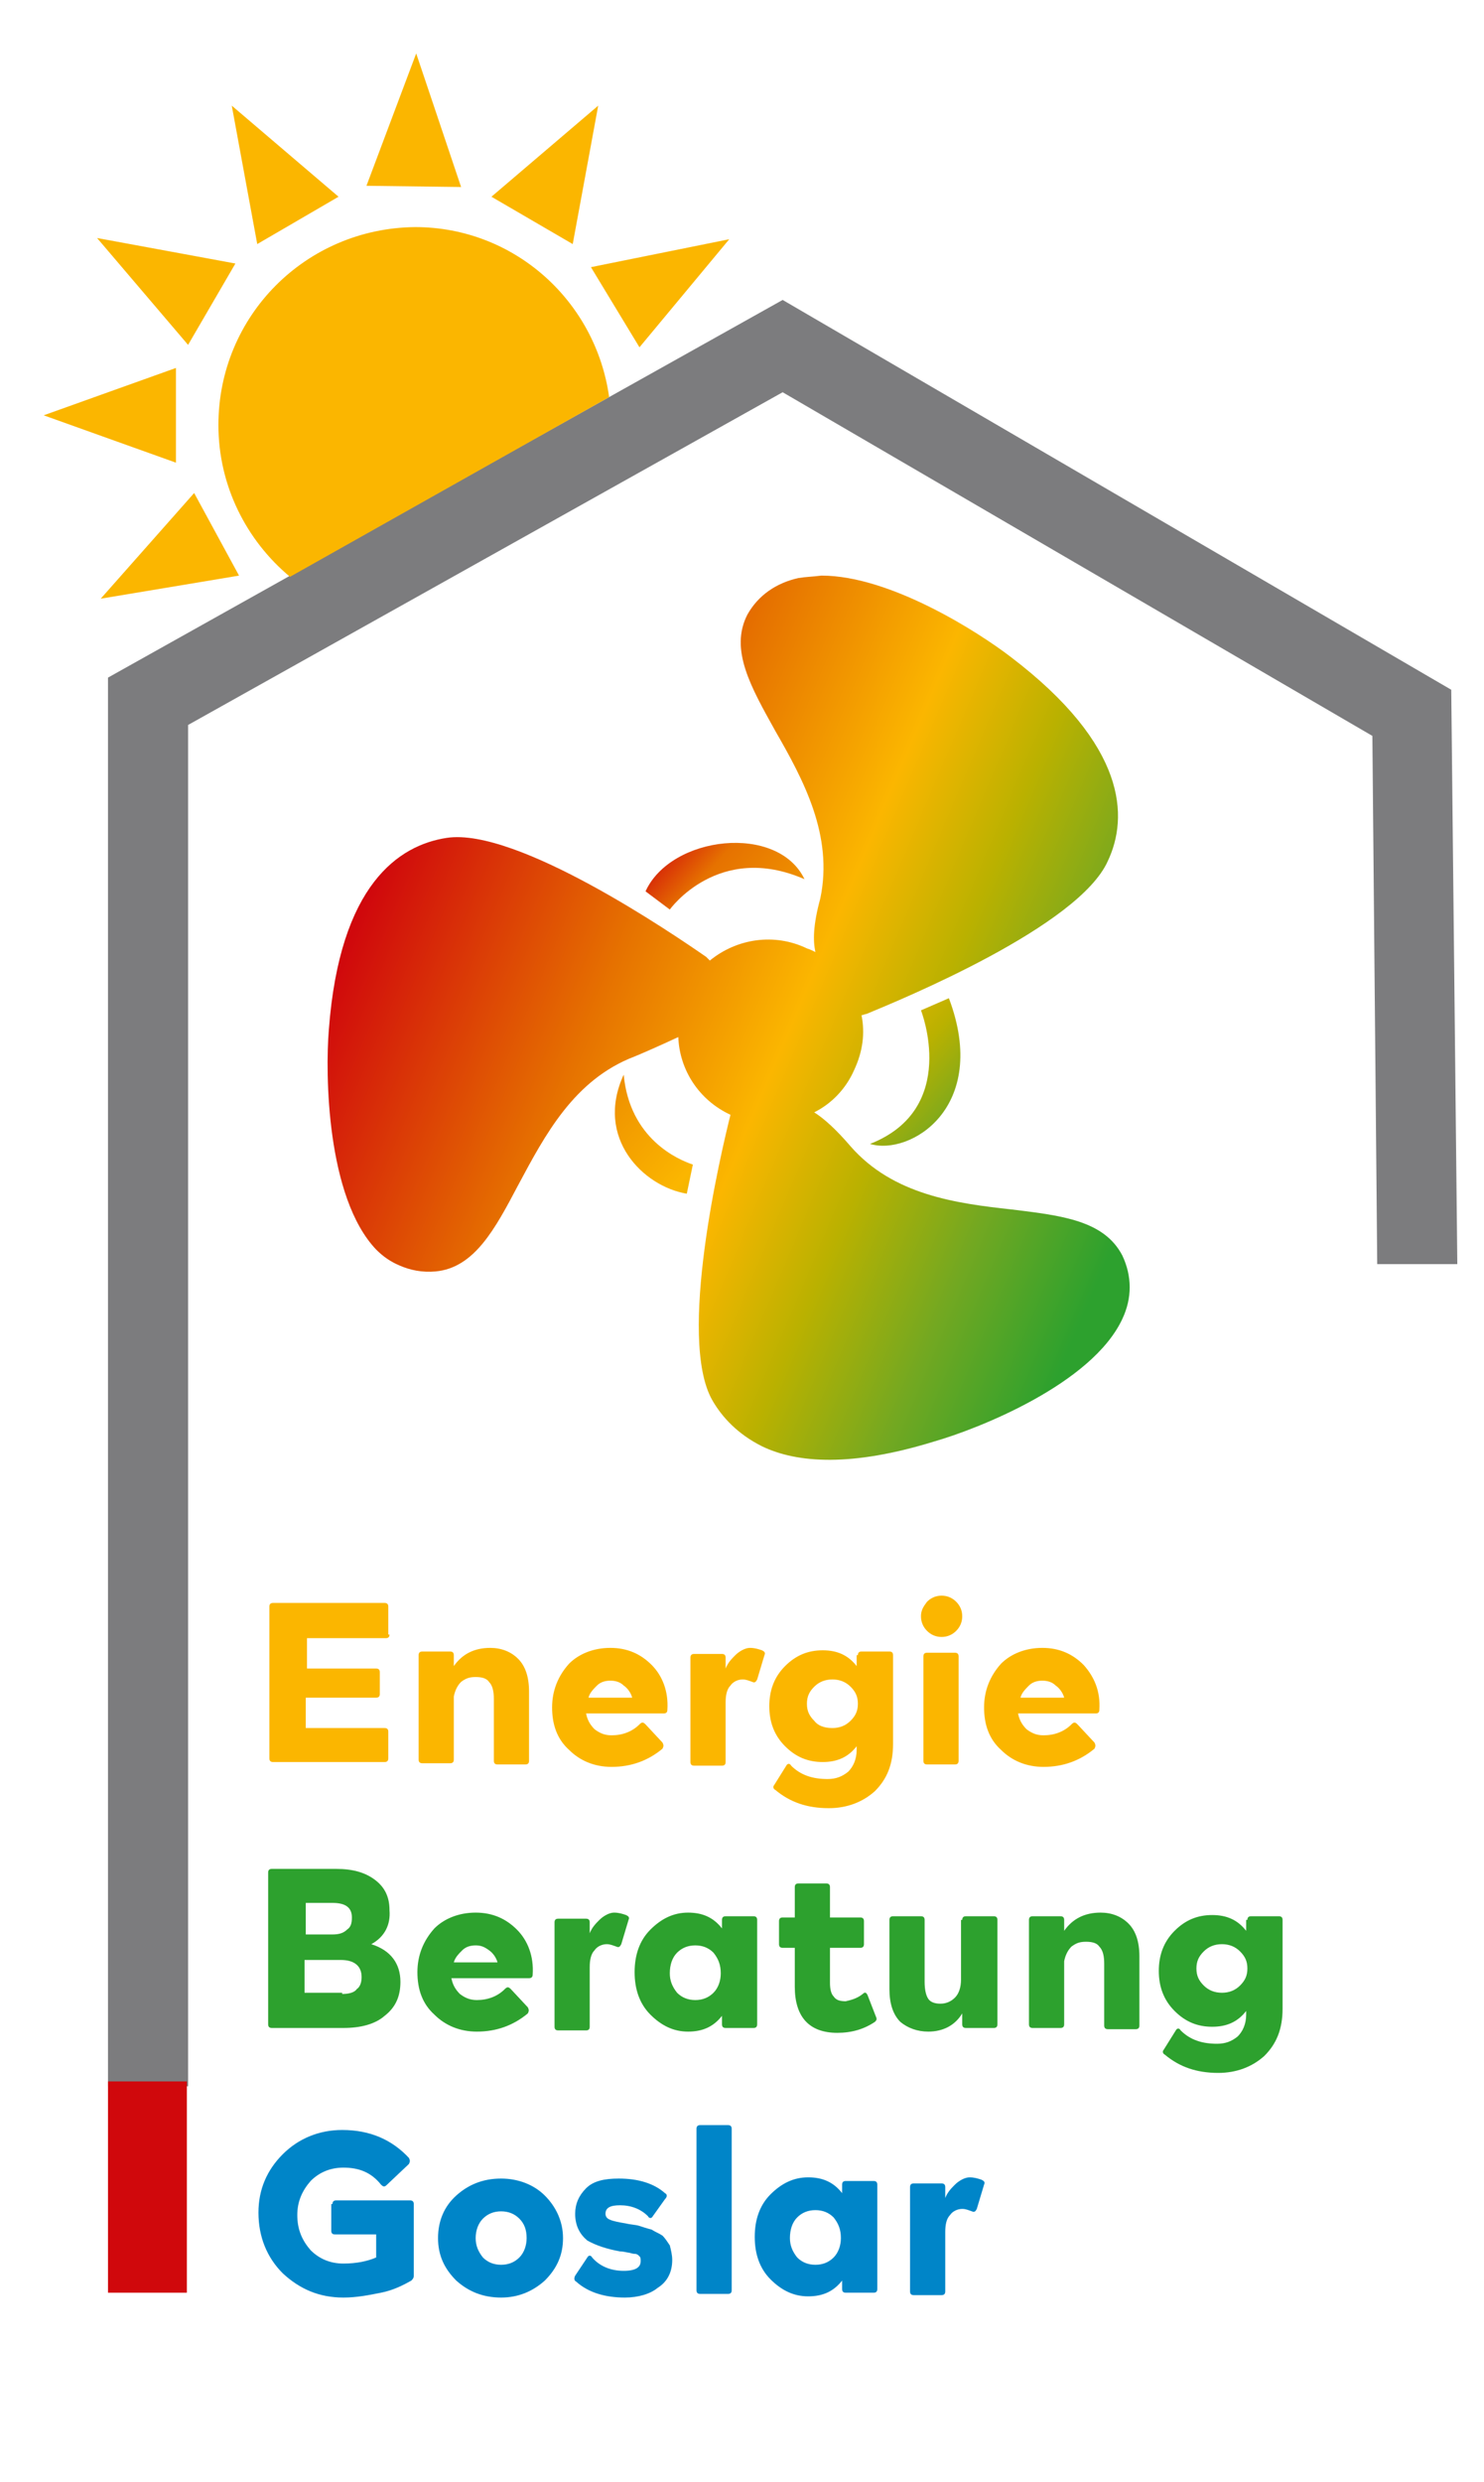 <svg width="122.3" height="204.4" xmlns="http://www.w3.org/2000/svg" xmlns:xlink="http://www.w3.org/1999/xlink" xml:space="preserve"><defs><linearGradient y2=".706" x2="1.062" y1=".261" x1=".101" id="c"><stop stop-color="#d0080c" offset="0"/><stop stop-color="#e67200" offset=".292"/><stop stop-color="#fbb600" offset=".505"/><stop stop-color="#bab100" offset=".648"/><stop stop-color="#73a821" offset=".792"/><stop stop-color="#2da12e" offset=".944"/></linearGradient><linearGradient y2=".927" x2=".815" y1=".246" x1="-.009" id="d"><stop stop-color="#d0080c" offset="0"/><stop stop-color="#e67200" offset=".147"/><stop stop-color="#f19800" offset=".373"/><stop stop-color="#fbb600" offset=".593"/><stop stop-color="#bab100" offset=".818"/><stop stop-color="#73a821" offset="1"/></linearGradient><path d="M99 98.9s0 .1 0 0c0 .1 0 0 0 0m-3.2-32.3c-1.8.4-3.3 1.4-4.2 3-1.5 2.9.3 6 2.3 9.6 2.3 4 4.8 8.6 3.7 13.8-.6 2.2-.6 3.5-.4 4.4-.2-.1-.4-.2-.7-.3-2.7-1.3-5.8-.8-8 1l-.3-.3C85.6 96 72.6 87.1 66.8 88c-3.9.6-8.8 3.8-9.7 15.8-.3 3.6-.2 13.8 3.9 18.1.6.6 1.2 1 1.9 1.3.9.4 1.9.6 3 .5 3.2-.3 4.9-3.5 6.8-7.1 2.2-4.1 4.6-8.7 9.6-10.6.5-.2 2.1-.9 3.6-1.6.1 2.7 1.7 5.2 4.3 6.4-.8 3.2-4.4 18.4-1.5 23.5.8 1.4 2.1 2.8 4.1 3.8 2.9 1.4 7.4 1.7 14.2-.4 3.5-1 13-4.7 15.5-10.1.8-1.7.8-3.5 0-5.2-1.5-2.9-5-3.3-9.1-3.8-4.6-.5-9.8-1.2-13.3-5.2-1.2-1.4-2.2-2.3-3-2.8 1.4-.7 2.6-1.9 3.3-3.5.7-1.5.9-3 .6-4.5.1 0 .3-.1.4-.1 2.9-1.2 17.5-7.2 19.9-12.6 1.7-3.6 1.6-9.5-8-16.8-2.6-2-9.9-6.7-15.6-6.7-.8.1-1.3.1-1.9.2" id="a"/></defs><defs><path d="m86.6 117.3.5-2.4c-1.2-.4-5.2-2.1-5.7-7.4-2.4 5.2 1.6 9.2 5.2 9.8zm19.3-15.1s3.2 8.1-4.2 11c3.3 1 9.9-3 6.5-12l-2.3 1zm-20.7-8.3s4-5.6 11.1-2.5c-2.2-4.6-11-3.6-13.1 1l2 1.5z" id="b"/></defs><path fill="#fbb600" d="M32.1 134.6c0 .2-.1.3-.3.3h-6.5v2.5H31c.2 0 .3.1.3.3v1.8c0 .2-.1.3-.3.3h-5.8v2.5h6.5c.2 0 .3.1.3.3v2.2c0 .2-.1.3-.3.3h-9.2c-.2 0-.3-.1-.3-.3v-12.5c0-.2.1-.3.3-.3h9.2c.2 0 .3.1.3.3v2.3h.1zm8.3 1.1c.9 0 1.7.3 2.3.9.6.6.9 1.5.9 2.7v5.7c0 .2-.1.3-.3.3H41c-.2 0-.3-.1-.3-.3v-5.1c0-.6-.1-1.1-.4-1.4-.2-.3-.6-.4-1.1-.4-.5 0-.8.1-1.2.4-.3.3-.5.7-.6 1.2v5.2c0 .2-.1.3-.3.3h-2.3c-.2 0-.3-.1-.3-.3v-8.6c0-.2.1-.3.3-.3h2.3c.2 0 .3.1.3.3v.9c.7-1 1.7-1.5 3-1.5zm9.9 0c1.4 0 2.5.5 3.4 1.4s1.4 2.2 1.3 3.7c0 .2-.1.3-.3.3h-6.4c.1.5.3.9.7 1.3.4.3.8.5 1.4.5.9 0 1.7-.3 2.3-.9.2-.2.3-.2.5 0l1.4 1.5c.1.2.1.3 0 .5-1.2 1-2.6 1.5-4.2 1.5-1.4 0-2.6-.5-3.5-1.4-1-.9-1.4-2.1-1.4-3.5s.5-2.6 1.4-3.6c.8-.8 2-1.3 3.4-1.3zm0 2.7c-.4 0-.8.1-1.1.4-.3.3-.6.6-.7 1h3.6c-.1-.4-.4-.8-.7-1-.3-.3-.7-.4-1.1-.4zm11.5-2.7c.4 0 .7.1 1 .2.2.1.3.2.2.4l-.6 2c-.1.2-.2.3-.4.2-.3-.1-.5-.2-.8-.2-.4 0-.8.2-1 .5-.3.3-.4.8-.4 1.4v4.9c0 .2-.1.3-.3.3h-2.3c-.2 0-.3-.1-.3-.3v-8.6c0-.2.1-.3.3-.3h2.3c.2 0 .3.1.3.3v.9c.2-.5.5-.8.8-1.1s.8-.6 1.2-.6zm8.9.6c0-.2.1-.3.3-.3h2.3c.2 0 .3.1.3.3v7.3c0 1.7-.5 2.9-1.5 3.9-1 .9-2.3 1.4-3.8 1.4-1.8 0-3.2-.5-4.4-1.5-.2-.1-.2-.3-.1-.4l1-1.6c.1-.2.3-.2.4 0 .8.8 1.8 1.1 3 1.1.7 0 1.2-.2 1.7-.6.4-.4.7-1 .7-1.8v-.3c-.7.9-1.6 1.3-2.8 1.3-1.2 0-2.2-.4-3.1-1.3-.9-.9-1.3-2-1.3-3.3 0-1.3.4-2.4 1.3-3.3.9-.9 1.9-1.3 3.1-1.3 1.2 0 2.1.4 2.8 1.3v-.9h.1zm-2.1 6c.6 0 1.1-.2 1.5-.6.4-.4.6-.8.6-1.4s-.2-1-.6-1.4-.9-.6-1.5-.6-1.1.2-1.5.6c-.4.4-.6.8-.6 1.4s.2 1 .6 1.4c.3.4.8.6 1.5.6zm10.2-8c-.3.3-.7.5-1.2.5s-.9-.2-1.2-.5c-.3-.3-.5-.7-.5-1.2s.2-.8.5-1.2c.3-.3.7-.5 1.2-.5s.9.2 1.2.5c.3.3.5.7.5 1.2s-.2.9-.5 1.2zm-2.4 11c-.2 0-.3-.1-.3-.3v-8.6c0-.2.1-.3.3-.3h2.3c.2 0 .3.1.3.3v8.6c0 .2-.1.3-.3.3h-2.3zm9.5-9.6c1.4 0 2.5.5 3.4 1.4.9 1 1.4 2.2 1.3 3.7 0 .2-.1.3-.3.3h-6.4c.1.5.3.9.7 1.3.4.3.8.5 1.4.5.9 0 1.7-.3 2.3-.9.2-.2.3-.2.5 0l1.4 1.5c.1.2.1.3 0 .5-1.2 1-2.6 1.5-4.2 1.5-1.4 0-2.6-.5-3.5-1.4-1-.9-1.4-2.1-1.4-3.5s.5-2.6 1.4-3.6c.8-.8 2-1.3 3.4-1.3zm0 2.7c-.4 0-.8.1-1.1.4-.3.3-.6.6-.7 1h3.6c-.1-.4-.4-.8-.7-1-.3-.3-.7-.4-1.1-.4z" class="st0"/><path fill="#2da12e" d="M30.6 160.1c1.6.5 2.4 1.6 2.4 3.1 0 1.2-.4 2.1-1.3 2.8-.8.7-2 1-3.4 1h-5.9c-.2 0-.3-.1-.3-.3v-12.5c0-.2.1-.3.3-.3h5.3c1.4 0 2.4.3 3.2.9.8.6 1.2 1.4 1.2 2.5.1 1.2-.4 2.2-1.5 2.8zm-1.6-2.2c0-.8-.5-1.2-1.6-1.2h-2.2v2.6h2.2c.5 0 .9-.1 1.2-.4.3-.2.4-.5.4-1zm-.8 6.3c.5 0 1-.1 1.2-.4.3-.2.4-.6.4-1 0-.9-.6-1.4-1.7-1.4h-3v2.7h3.1v.1zm11-6.7c1.4 0 2.5.5 3.4 1.4s1.4 2.2 1.3 3.7c0 .2-.1.3-.3.3h-6.4c.1.5.3.9.7 1.3.4.3.8.5 1.4.5.9 0 1.7-.3 2.3-.9.2-.2.3-.2.5 0l1.4 1.5c.1.2.1.3 0 .5-1.2 1-2.6 1.5-4.2 1.5-1.4 0-2.6-.5-3.5-1.4-1-.9-1.4-2.1-1.4-3.5s.5-2.6 1.4-3.6c.8-.8 2-1.3 3.4-1.3zm0 2.7c-.4 0-.8.1-1.1.4-.3.3-.6.6-.7 1H41c-.1-.4-.4-.8-.7-1-.4-.3-.7-.4-1.1-.4zm11.4-2.7c.4 0 .7.1 1 .2.2.1.3.2.2.4l-.6 2c-.1.2-.2.3-.4.2-.3-.1-.5-.2-.8-.2-.4 0-.8.2-1 .5-.3.3-.4.8-.4 1.4v4.9c0 .2-.1.3-.3.3H46c-.2 0-.3-.1-.3-.3v-8.6c0-.2.1-.3.3-.3h2.3c.2 0 .3.1.3.3v.9c.2-.5.5-.8.8-1.1s.8-.6 1.2-.6zm8.9.6c0-.2.1-.3.3-.3h2.3c.2 0 .3.1.3.3v8.6c0 .2-.1.3-.3.3h-2.3c-.2 0-.3-.1-.3-.3v-.7c-.7.9-1.6 1.3-2.8 1.3-1.2 0-2.2-.5-3.1-1.4-.9-.9-1.3-2.1-1.3-3.5s.4-2.6 1.3-3.5 1.9-1.4 3.1-1.4c1.2 0 2.1.4 2.8 1.3v-.7zm-3.7 6c.4.4.9.6 1.5.6s1.1-.2 1.5-.6c.4-.4.6-1 .6-1.6 0-.7-.2-1.2-.6-1.7-.4-.4-.9-.6-1.5-.6s-1.1.2-1.5.6c-.4.4-.6 1-.6 1.7 0 .6.2 1.1.6 1.6zm15.3.1c.2-.2.3-.1.4.1l.7 1.8c.1.2 0 .3-.1.4-.9.6-1.9.9-3.1.9-2.3 0-3.5-1.3-3.5-3.8v-3.2h-1c-.2 0-.3-.1-.3-.3v-1.9c0-.2.1-.3.3-.3h1v-2.5c0-.2.1-.3.3-.3h2.3c.2 0 .3.1.3.3v2.5h2.5c.2 0 .3.1.3.3v1.9c0 .2-.1.3-.3.3h-2.5v2.9c0 .5.1.9.3 1.1.2.3.5.4 1 .4.4-.1.9-.2 1.4-.6zm8.2-6.1c0-.2.1-.3.3-.3h2.3c.2 0 .3.1.3.3v8.6c0 .2-.1.3-.3.3h-2.3c-.2 0-.3-.1-.3-.3v-.9c-.6 1-1.6 1.5-2.8 1.5-.9 0-1.7-.3-2.3-.8-.6-.6-.9-1.5-.9-2.7v-5.7c0-.2.1-.3.3-.3h2.3c.2 0 .3.1.3.3v5.1c0 .6.1 1.1.3 1.4.2.3.6.4 1 .4.5 0 .9-.2 1.2-.5.3-.3.5-.8.5-1.5v-4.9h.1zm11.4-.6c.9 0 1.7.3 2.3.9.6.6.9 1.5.9 2.7v5.7c0 .2-.1.3-.3.3h-2.3c-.2 0-.3-.1-.3-.3v-5.1c0-.6-.1-1.1-.4-1.4-.2-.3-.6-.4-1.1-.4-.5 0-.8.1-1.2.4-.3.3-.5.7-.6 1.2v5.2c0 .2-.1.3-.3.3h-2.3c-.2 0-.3-.1-.3-.3v-8.6c0-.2.1-.3.3-.3h2.3c.2 0 .3.1.3.3v.9c.7-1 1.7-1.5 3-1.5zm12.1.6c0-.2.1-.3.3-.3h2.3c.2 0 .3.1.3.3v7.3c0 1.7-.5 2.9-1.5 3.9-1 .9-2.3 1.4-3.8 1.4-1.8 0-3.2-.5-4.4-1.5-.2-.1-.2-.3-.1-.4l1-1.6c.1-.2.3-.2.4 0 .8.8 1.8 1.1 3 1.1.7 0 1.2-.2 1.7-.6.4-.4.7-1 .7-1.8v-.3c-.7.9-1.6 1.3-2.8 1.3-1.2 0-2.2-.4-3.1-1.3-.9-.9-1.3-2-1.3-3.3 0-1.3.4-2.4 1.3-3.3.9-.9 1.9-1.3 3.1-1.3 1.2 0 2.1.4 2.8 1.3v-.9h.1zm-2.1 6c.6 0 1.1-.2 1.5-.6.4-.4.6-.8.6-1.4s-.2-1-.6-1.4-.9-.6-1.5-.6-1.1.2-1.5.6c-.4.4-.6.8-.6 1.4s.2 1 .6 1.4c.4.4.9.6 1.5.6z" class="st1"/><path fill="#0085c8" d="M27.4 181.5c0-.2.1-.3.3-.3h6.1c.2 0 .3.1.3.3v5.9c0 .2-.1.3-.2.4-.7.4-1.5.8-2.5 1-1 .2-2 .4-3.1.4-2 0-3.6-.7-5-2-1.3-1.3-2-3-2-5 0-1.9.7-3.5 2-4.8 1.3-1.3 3-2 4.9-2 2.3 0 4.1.8 5.5 2.3.1.2.1.3 0 .5l-1.8 1.7c-.2.2-.3.2-.5 0-.8-1-1.8-1.4-3.1-1.4-1.1 0-2 .4-2.7 1.1-.7.8-1.1 1.7-1.1 2.8 0 1.2.4 2.1 1.1 2.9.7.7 1.6 1.1 2.7 1.1s2-.2 2.7-.5V184h-3.4c-.2 0-.3-.1-.3-.3v-2.2h.1zm13.9 7.7c-1.5 0-2.7-.5-3.7-1.4-1-1-1.5-2.1-1.5-3.5s.5-2.6 1.5-3.5 2.2-1.4 3.7-1.4c1.4 0 2.7.5 3.6 1.4s1.5 2.1 1.5 3.5-.5 2.5-1.5 3.5c-1 .9-2.2 1.4-3.6 1.4zm-1.5-3.3c.4.4.9.6 1.5.6s1.1-.2 1.5-.6c.4-.4.6-1 .6-1.6 0-.7-.2-1.2-.6-1.6-.4-.4-.9-.6-1.5-.6s-1.1.2-1.5.6c-.4.4-.6 1-.6 1.6 0 .6.2 1.1.6 1.6zm11.7 3.3c-1.6 0-3-.4-4-1.3-.2-.1-.2-.3-.1-.5l1-1.5c.1-.2.3-.2.4 0 .6.7 1.5 1.1 2.6 1.1 1 0 1.4-.3 1.4-.8 0-.2 0-.3-.1-.4-.1-.1-.2-.2-.4-.2s-.4-.1-.5-.1c-.1 0-.4-.1-.7-.1-1.1-.2-2-.5-2.7-.9-.6-.5-1-1.2-1-2.2 0-.8.3-1.5.9-2.1.6-.6 1.5-.8 2.7-.8 1.6 0 2.9.4 3.8 1.2.2.1.2.3 0 .5l-1 1.4c-.1.2-.3.2-.4 0-.6-.6-1.4-.9-2.3-.9-.8 0-1.2.2-1.2.7 0 .2.1.4.4.5.2.1.7.2 1.3.3.4.1.8.1 1.1.2.3.1.6.2 1 .3.3.2.6.3.9.5.2.2.4.5.6.8.1.4.2.8.2 1.2 0 1-.4 1.8-1.2 2.3-.6.5-1.6.8-2.7.8zm5.9-13.9c0-.2.1-.3.3-.3H60c.2 0 .3.1.3.3v13.3c0 .2-.1.3-.3.3h-2.3c-.2 0-.3-.1-.3-.3v-13.3zm12 4.6c0-.2.1-.3.3-.3H72c.2 0 .3.1.3.3v8.6c0 .2-.1.3-.3.3h-2.3c-.2 0-.3-.1-.3-.3v-.7c-.7.9-1.6 1.3-2.8 1.3-1.2 0-2.2-.5-3.1-1.4-.9-.9-1.3-2.1-1.3-3.5s.4-2.6 1.3-3.5 1.9-1.4 3.1-1.4c1.2 0 2.1.4 2.8 1.3v-.7zm-3.7 6c.4.4.9.6 1.5.6s1.1-.2 1.5-.6c.4-.4.6-1 .6-1.6 0-.7-.2-1.2-.6-1.7-.4-.4-.9-.6-1.5-.6s-1.1.2-1.5.6c-.4.4-.6 1-.6 1.7 0 .6.2 1.1.6 1.6zm14.2-6.6c.4 0 .7.1 1 .2.2.1.3.2.2.4l-.6 2c-.1.2-.2.3-.4.2-.3-.1-.5-.2-.8-.2-.4 0-.8.2-1 .5-.3.3-.4.8-.4 1.4v4.9c0 .2-.1.3-.3.3h-2.3c-.2 0-.3-.1-.3-.3v-8.6c0-.2.1-.3.3-.3h2.3c.2 0 .3.1.3.3v.9c.2-.5.5-.8.8-1.1s.8-.6 1.2-.6z" class="st2"/><path fill="#7c7c7e" d="M15.5 171.8H8.9v-116l55.6-31.1 55.1 32.1.5 47.3h-6.6l-.4-43.5-48.6-28.3-49 27.4v112.1z"/><path fill="#d0080c" d="M8.9 171.4h6.5v17.4H8.9v-17.4z"/><use x="-30" y="-19" fill="url(#c)" xlink:href="#a"/><path fill="#fbb600" d="M50.2 32.7c-1.1-7.9-7.8-14-16-14C25.2 18.8 18 26 18 35c0 5 2.3 9.5 5.9 12.5l26.3-14.8zm-31.1-24 2.1 11.4 6.7-3.9-8.8-7.5zM8 19.6l7.5 8.8 3.9-6.7L8 19.6zM3.6 34.2l10.9 3.9v-7.8L3.6 34.2zm4.7 15.1 11.4-1.9-3.7-6.8-7.7 8.7zm26-44.9-4.1 10.9 7.8.1-3.7-11zm15 4.3-8.8 7.5 6.7 3.9 2.1-11.4zm10.8 11L48.7 22l4 6.6 7.4-8.9z" class="st0"/><use x="-30" y="-19" fill="url(#d)" xlink:href="#b"/></svg>
